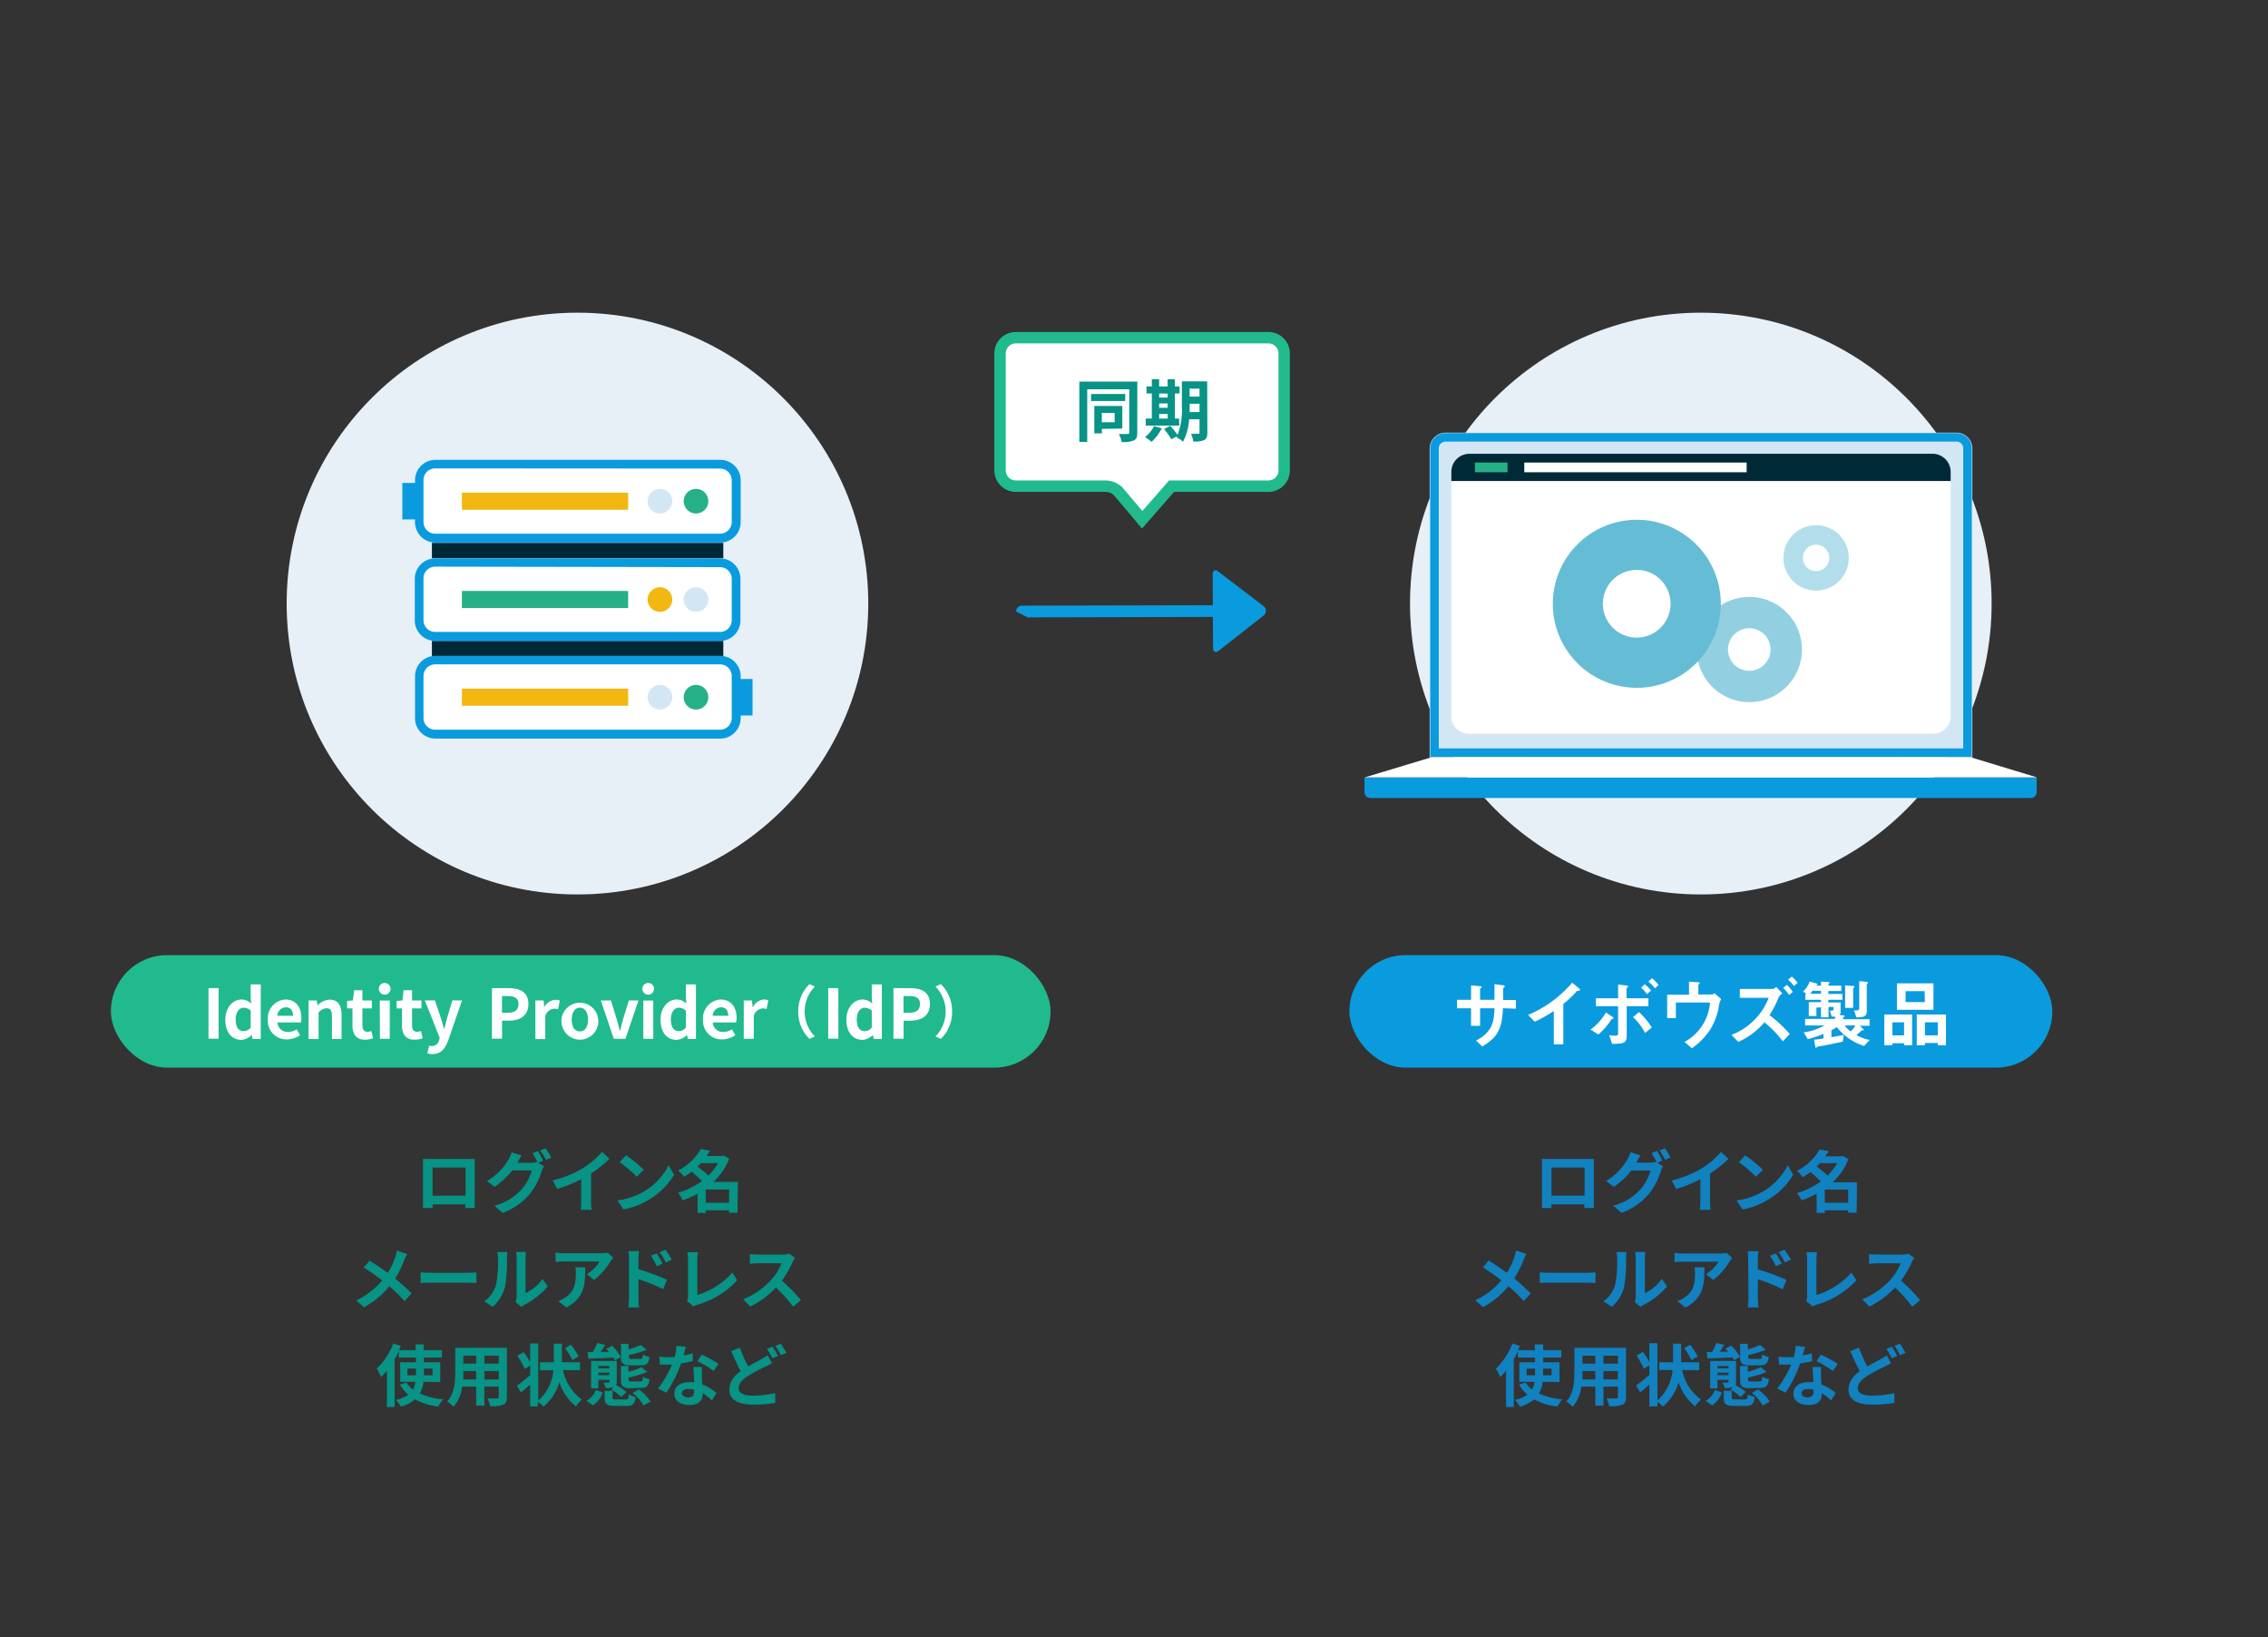 <svg id="レイヤー_1" data-name="レイヤー 1" xmlns="http://www.w3.org/2000/svg" xmlns:xlink="http://www.w3.org/1999/xlink" viewBox="0 0 388 280"><rect x="0" y="0" width="388" height="280" fill="#333333" stroke="none"/><defs><style>.cls-1{fill:none;}.cls-2{clip-path:url(#clip-path);}.cls-3{fill:#e7eff7;}.cls-4{clip-path:url(#clip-path-2);}.cls-5{fill:#0a9bde;}.cls-6{fill:#fff;}.cls-7{fill:#d3e6f4;}.cls-8{fill:#002938;}.cls-9{fill:#26b087;}.cls-10{opacity:0.4;}.cls-11{fill:#f2b711;}.cls-12{fill:#20ba8e;}.cls-13{fill:#92d0e1;}.cls-14{fill:#b1deea;}.cls-15{fill:#64bdd4;}.cls-16{fill:#079385;}.cls-17{fill:#1181bf;}</style><clipPath id="clip-path"><rect class="cls-1" x="408" y="-377" width="388" height="280"/></clipPath><clipPath id="clip-path-2"><rect class="cls-1" x="407.7" y="0.05" width="388" height="280"/></clipPath></defs><g class="cls-2"><ellipse class="cls-3" cx="594.89" cy="-78.54" rx="280.82" ry="103.4"/></g><g class="cls-4"><ellipse class="cls-3" cx="594.59" cy="298.51" rx="280.82" ry="103.4"/></g><path class="cls-5" d="M216.16,103.66a1,1,0,0,1,0,1.62l-7.64,6c-.57.45-1,.22-1-.5l-.06-12.47c0-.73.46-1,1-.52Z"/><path class="cls-5" d="M173.84,104.59a1,1,0,0,1,1-1l34.54-.08a1,1,0,0,1,0,2l-33.56.08Z"/><circle class="cls-3" cx="290.97" cy="103.23" r="49.75"/><polygon class="cls-6" points="337.08 129.5 244.95 129.5 233.43 132.97 348.52 132.97 337.08 129.5"/><path class="cls-5" d="M233.43,133v2.48a1,1,0,0,0,1,1h113a1,1,0,0,0,1-1V133Z"/><path class="cls-7" d="M244.58,129.54V76.68A2.72,2.72,0,0,1,247.29,74h87.43a2.71,2.71,0,0,1,2.7,2.71v52.86Z"/><path class="cls-5" d="M334.72,75.53a1.15,1.15,0,0,1,1.14,1.15V128H246.14V76.68a1.16,1.16,0,0,1,1.15-1.15h87.43m0-1.46H247.29a2.61,2.61,0,0,0-2.61,2.61v52.76h92.64V76.68a2.61,2.61,0,0,0-2.6-2.61Z"/><path class="cls-6" d="M333.71,122.5a3,3,0,0,1-3.09,3H251.38a3,3,0,0,1-3.09-3V82.4a3,3,0,0,1,3.09-3h79.24a3,3,0,0,1,3.09,3Z"/><path class="cls-8" d="M333.71,82.27V80.7a3.1,3.1,0,0,0-3.09-3.09H251.38a3.1,3.1,0,0,0-3.09,3.09v1.57Z"/><rect class="cls-6" x="260.77" y="79.11" width="38.04" height="1.66"/><rect class="cls-9" x="252.32" y="79.11" width="5.58" height="1.66"/><circle class="cls-3" cx="98.79" cy="103.23" r="49.75"/><rect class="cls-8" x="73.89" y="92.85" width="49.85" height="2.62"/><rect class="cls-8" x="73.89" y="109.61" width="49.85" height="2.62"/><rect class="cls-6" x="71.69" y="79.38" width="54.25" height="12.69" rx="2.2"/><path class="cls-5" d="M123.18,92.8H74.45A3.5,3.5,0,0,1,71,89.31V82.14a3.49,3.49,0,0,1,3.49-3.49h48.73a3.49,3.49,0,0,1,3.49,3.49v7.17A3.5,3.5,0,0,1,123.18,92.8ZM74.45,80.11a2,2,0,0,0-2,2v7.17a2,2,0,0,0,2,2h48.73a2,2,0,0,0,2-2V82.14a2,2,0,0,0-2-2Z"/><rect class="cls-11" x="79.02" y="84.26" width="28.44" height="2.93"/><rect class="cls-5" x="68.83" y="82.6" width="2.4" height="6.24"/><circle class="cls-9" cx="119.07" cy="85.72" r="2.11"/><circle class="cls-7" cx="112.9" cy="85.72" r="2.11"/><rect class="cls-6" x="71.69" y="112.9" width="54.25" height="12.69" rx="2.2"/><path class="cls-5" d="M123.18,126.32H74.45A3.49,3.49,0,0,1,71,122.83v-7.17a3.5,3.5,0,0,1,3.49-3.49h48.73a3.5,3.5,0,0,1,3.49,3.49v7.17A3.49,3.49,0,0,1,123.18,126.32ZM74.45,113.63a2,2,0,0,0-2,2v7.17a2,2,0,0,0,2,2h48.73a2,2,0,0,0,2-2v-7.17a2,2,0,0,0-2-2Z"/><rect class="cls-11" x="79.02" y="117.78" width="28.44" height="2.93"/><rect class="cls-5" x="126.34" y="116.13" width="2.4" height="6.24"/><circle class="cls-9" cx="119.07" cy="119.25" r="2.11"/><circle class="cls-7" cx="112.9" cy="119.25" r="2.11"/><rect class="cls-6" x="71.69" y="96.19" width="54.25" height="12.69" rx="2.2"/><path class="cls-5" d="M123.18,109.62H74.45a3.5,3.5,0,0,1-3.49-3.5V99a3.5,3.5,0,0,1,3.49-3.5h48.73a3.5,3.5,0,0,1,3.49,3.5v7.16A3.5,3.5,0,0,1,123.18,109.62ZM74.45,96.92a2,2,0,0,0-2,2v7.16a2,2,0,0,0,2,2h48.73a2,2,0,0,0,2-2V99a2,2,0,0,0-2-2Z"/><rect class="cls-9" x="79.02" y="101.07" width="28.44" height="2.93"/><circle class="cls-11" cx="112.9" cy="102.54" r="2.11"/><circle class="cls-7" cx="119.07" cy="102.54" r="2.11"/><path class="cls-6" d="M217,57.75a2.7,2.7,0,0,1,2.7,2.7v20a2.7,2.7,0,0,1-2.7,2.7H200.42l-5,5.74-4.08-4.84a3.28,3.28,0,0,0-2.26-.9H173.79a2.7,2.7,0,0,1-2.7-2.7v-20a2.7,2.7,0,0,1,2.7-2.7Z"/><path class="cls-12" d="M173.79,56.78H217a3.67,3.67,0,0,1,3.67,3.67v20A3.68,3.68,0,0,1,217,84.13H200.86l-5.49,6.26-4.82-5.71a2.24,2.24,0,0,0-1.51-.55H173.79a3.68,3.68,0,0,1-3.68-3.68v-20A3.67,3.67,0,0,1,173.79,56.78ZM217,82.17a1.72,1.72,0,0,0,1.72-1.72v-20A1.72,1.72,0,0,0,217,58.73H173.79a1.73,1.73,0,0,0-1.73,1.72v20a1.73,1.73,0,0,0,1.73,1.72H189A4.24,4.24,0,0,1,192,83.34l3.43,4.06L200,82.17Z"/><path class="cls-13" d="M308.27,111.09a9,9,0,1,1-9-9A9,9,0,0,1,308.27,111.09Zm-9-3.64a3.64,3.64,0,1,0,3.63,3.64A3.64,3.64,0,0,0,299.25,107.45Z"/><path class="cls-14" d="M316.28,95.42a5.59,5.59,0,1,1-5.59-5.59A5.59,5.59,0,0,1,316.28,95.42Zm-5.6-2.26a2.26,2.26,0,1,0,2.26,2.26A2.26,2.26,0,0,0,310.68,93.16Z"/><path class="cls-15" d="M294.39,103.26A14.37,14.37,0,1,1,280,88.9,14.37,14.37,0,0,1,294.39,103.26ZM280,97.47a5.79,5.79,0,1,0,5.79,5.79A5.79,5.79,0,0,0,280,97.47Z"/><rect class="cls-5" x="230.85" y="163.36" width="120.25" height="19.24" rx="9.62"/><rect class="cls-12" x="18.97" y="163.36" width="160.76" height="19.24" rx="9.62"/><path class="cls-6" d="M35.67,169H37.4v8.65H35.67Z"/><path class="cls-6" d="M38.55,174.4c0-2.14,1.33-3.45,2.75-3.45a2.28,2.28,0,0,1,1.66.71l-.07-1v-2.3h1.72v9.33h-1.4l-.14-.68h0a2.7,2.7,0,0,1-1.81.84C39.6,177.82,38.55,176.54,38.55,174.4Zm4.34,1.33v-2.88a1.76,1.76,0,0,0-1.22-.49c-.73,0-1.35.7-1.35,2s.49,2,1.35,2A1.47,1.47,0,0,0,42.89,175.73Z"/><path class="cls-6" d="M45.82,174.4a3.2,3.2,0,0,1,3-3.45c1.8,0,2.73,1.32,2.73,3.13a3.14,3.14,0,0,1-.08.79h-4a1.72,1.72,0,0,0,1.81,1.63,2.68,2.68,0,0,0,1.47-.45l.59,1a4.14,4.14,0,0,1-2.29.72A3.17,3.17,0,0,1,45.82,174.4Zm4.31-.67c0-.89-.4-1.45-1.24-1.45a1.48,1.48,0,0,0-1.43,1.45Z"/><path class="cls-6" d="M52.79,171.11h1.4l.12.87h0a3,3,0,0,1,2.12-1c1.42,0,2,1,2,2.63v4.08H56.79v-3.87c0-1-.28-1.37-.93-1.37a1.88,1.88,0,0,0-1.36.74v4.5H52.79Z"/><path class="cls-6" d="M60.3,175.37v-2.9h-.92v-1.28l1-.08.2-1.75H62v1.75h1.61v1.36H62v2.9c0,.75.3,1.1.89,1.1a1.87,1.87,0,0,0,.64-.14l.28,1.25a4.13,4.13,0,0,1-1.38.24C60.9,177.82,60.3,176.84,60.3,175.37Z"/><path class="cls-6" d="M64.81,169.12a1,1,0,0,1,2,0,1,1,0,0,1-2,0Zm.16,2h1.71v6.55H65Z"/><path class="cls-6" d="M68.77,175.37v-2.9h-.92v-1.28l1-.08.2-1.75h1.44v1.75H72.1v1.36H70.49v2.9c0,.75.31,1.1.89,1.1a1.87,1.87,0,0,0,.64-.14l.28,1.25a4.13,4.13,0,0,1-1.38.24C69.37,177.82,68.77,176.84,68.77,175.37Z"/><path class="cls-6" d="M73.11,180.16l.32-1.32a1.58,1.58,0,0,0,.46.08,1.24,1.24,0,0,0,1.22-1l.12-.39-2.55-6.43h1.73l1,3c.2.59.36,1.22.55,1.85h.06c.15-.61.32-1.24.47-1.85l.9-3h1.65l-2.33,6.75c-.57,1.54-1.27,2.43-2.74,2.43A2.86,2.86,0,0,1,73.11,180.16Z"/><path class="cls-6" d="M84.16,169H87c1.92,0,3.4.66,3.4,2.71s-1.49,2.86-3.35,2.86H85.89v3.08H84.16Zm2.77,4.21c1.2,0,1.77-.51,1.77-1.5s-.63-1.35-1.82-1.35h-1v2.85Z"/><path class="cls-6" d="M91.59,171.11H93l.11,1.16h0A2.27,2.27,0,0,1,95,171a1.89,1.89,0,0,1,.77.14l-.3,1.48a2.11,2.11,0,0,0-.68-.1,1.71,1.71,0,0,0-1.51,1.28v3.91H91.59Z"/><path class="cls-6" d="M96.05,174.4a3.16,3.16,0,1,1,3.15,3.42A3.2,3.2,0,0,1,96.05,174.4Zm4.54,0c0-1.24-.51-2.05-1.39-2.05s-1.39.81-1.39,2.05.5,2,1.39,2S100.59,175.63,100.59,174.4Z"/><path class="cls-6" d="M102.79,171.11h1.73l1,3.26c.16.65.35,1.33.53,2h0c.17-.66.36-1.34.53-2l1-3.26h1.65L107,177.66h-2Z"/><path class="cls-6" d="M109.89,169.12a1,1,0,0,1,2,0,1,1,0,0,1-2,0Zm.17,2h1.7v6.55h-1.7Z"/><path class="cls-6" d="M113,174.4c0-2.14,1.34-3.45,2.75-3.45a2.24,2.24,0,0,1,1.66.71l-.07-1v-2.3h1.72v9.33h-1.39l-.14-.68h0a2.72,2.72,0,0,1-1.82.84C114.06,177.82,113,176.54,113,174.4Zm4.34,1.33v-2.88a1.72,1.72,0,0,0-1.21-.49c-.74,0-1.36.7-1.36,2s.49,2,1.36,2A1.45,1.45,0,0,0,117.34,175.73Z"/><path class="cls-6" d="M120.27,174.4a3.21,3.21,0,0,1,3-3.45c1.8,0,2.74,1.32,2.74,3.13a3.69,3.69,0,0,1-.08.79h-4a1.72,1.72,0,0,0,1.82,1.63,2.73,2.73,0,0,0,1.47-.45l.58,1a4.14,4.14,0,0,1-2.29.72A3.17,3.17,0,0,1,120.27,174.4Zm4.32-.67c0-.89-.4-1.45-1.24-1.45a1.48,1.48,0,0,0-1.43,1.45Z"/><path class="cls-6" d="M127.24,171.11h1.41l.11,1.16h.05a2.27,2.27,0,0,1,1.86-1.32,1.89,1.89,0,0,1,.77.14l-.3,1.48a2.07,2.07,0,0,0-.68-.1,1.73,1.73,0,0,0-1.51,1.28v3.91h-1.71Z"/><path class="cls-6" d="M136.56,173a6.42,6.42,0,0,1,1.92-4.68l.92.41a6.11,6.11,0,0,0,0,8.54l-.92.41A6.39,6.39,0,0,1,136.56,173Z"/><path class="cls-6" d="M141.69,169h1.73v8.65h-1.73Z"/><path class="cls-6" d="M144.8,174.4c0-2.14,1.34-3.45,2.75-3.45a2.26,2.26,0,0,1,1.66.71l-.07-1v-2.3h1.72v9.33h-1.39l-.14-.68h0a2.7,2.7,0,0,1-1.81.84C145.86,177.82,144.8,176.54,144.8,174.4Zm4.34,1.33v-2.88a1.76,1.76,0,0,0-1.21-.49c-.74,0-1.36.7-1.36,2s.49,2,1.36,2A1.45,1.45,0,0,0,149.14,175.73Z"/><path class="cls-6" d="M152.85,169h2.84c1.92,0,3.4.66,3.4,2.71s-1.49,2.86-3.35,2.86h-1.16v3.08h-1.73Zm2.77,4.21c1.2,0,1.77-.51,1.77-1.5s-.63-1.35-1.82-1.35h-1v2.85Z"/><path class="cls-6" d="M162.88,173a6.42,6.42,0,0,1-1.92,4.68l-.93-.41a6.08,6.08,0,0,0,0-8.54l.93-.41A6.46,6.46,0,0,1,162.88,173Z"/><path class="cls-6" d="M257.11,172.44c-.14,3.71-1,5-3.52,6.54l-1.07-1c2.36-1.29,3.1-2.62,3.15-5.53h-2.46v3h-1.55v-3h-2.4V171h2.4v-2.48l1.43.15c.3,0,.39.05.39.18s0,.08-.1.13-.17.13-.17.2V171h2.46c0-1,0-1.86,0-2.68l1.34.18c.1,0,.4,0,.4.21s0,.09-.11.16a.38.38,0,0,0-.15.17v2h2.19v1.48Z"/><path class="cls-6" d="M270,169.46c-.2,0-.23,0-.41.24a17.85,17.85,0,0,1-2.14,2v6.92h-1.63v-5.72a22,22,0,0,1-3.27,1.85l-1.13-1.16a20.18,20.18,0,0,0,7.54-5.52l1.13.93c.05,0,.22.21.22.32S270.22,169.45,270,169.46Z"/><path class="cls-6" d="M275.9,174.23c-.17.06-.2.07-.22.12a11.75,11.75,0,0,1-2.24,2.58l-1.33-.84a9.38,9.38,0,0,0,2.62-2.92l1.08.7s.24.16.24.26S276,174.22,275.9,174.23Zm2.39-2.13v5c0,1.28-.39,1.41-2.5,1.44l-.49-1.5a6.15,6.15,0,0,0,1,.1c.42,0,.52-.1.52-.43V172.1h-3.8v-1.36h3.8v-2.36l1.37.17c.3,0,.35.12.35.19s-.05.1-.18.18-.1.08-.1.14v1.68H282v1.36Zm3.14,4.57a9.47,9.47,0,0,0-2.05-2.7l1-.87a12.37,12.37,0,0,1,2.2,2.64Zm.32-6.63a4.75,4.75,0,0,0-1-1.11l.62-.58a5.69,5.69,0,0,1,1.08,1.06Zm1.36-1a5.3,5.3,0,0,0-1.12-1.15l.63-.58a6.49,6.49,0,0,1,1.12,1.16Z"/><path class="cls-6" d="M294,172.47a11.07,11.07,0,0,1-1.56,3.82,11.86,11.86,0,0,1-3,3l-1.26-1.09a8.36,8.36,0,0,0,4.36-6.74h-5.84v2.67h-1.49v-4h3.74V167.9l1.38.08c.27,0,.43.07.43.18s0,.07-.09.15-.13.14-.13.2v1.58h2.32a.84.84,0,0,0,.47-.21l1.11,1A4.52,4.52,0,0,0,294,172.47Z"/><path class="cls-6" d="M305,178.1a18.54,18.54,0,0,0-3.15-3.25,12.66,12.66,0,0,1-4.47,3.35l-1.16-1.2a11.06,11.06,0,0,0,6.36-6.34h-4.94v-1.51h5.6a1,1,0,0,0,.61-.36l1.08,1.13a1.59,1.59,0,0,0-.71.82,17.25,17.25,0,0,1-1.5,2.88,23.9,23.9,0,0,1,3.46,3.21Zm1.06-7.93a6.17,6.17,0,0,0-1-1.21l.64-.51a7.51,7.51,0,0,1,1,1.21Zm.84-1.53a7.38,7.38,0,0,0-1-1.09l.62-.52a4.74,4.74,0,0,1,1,1.09Z"/><path class="cls-6" d="M318.9,178.89a9.57,9.57,0,0,1-4.67-3.23,7.35,7.35,0,0,1-.92.55v1.18c1.47-.26,1.64-.28,2.12-.39l-.17,1.15c-1.34.3-3,.63-3.17.66-.44.08-.78.12-1.2.21-.11.12-.17.22-.23.22s-.08-.08-.09-.14l-.22-1.29a11.14,11.14,0,0,0,1.6-.21v-.77a20.09,20.09,0,0,1-2.68.9l-.69-1.16a10.38,10.38,0,0,0,3.55-1.18h-3.32v-1.12h5.11v-.41a4.53,4.53,0,0,1-.56,0l-.32-1c.41,0,.62,0,.62-.18v-.46h-.84V174h-1.29v-1.69h-.79v1.46h-1.3V171.4h2.09V171h-2.68v-1h.26l-.65-.41a4.34,4.34,0,0,0,1.13-1.71l1.24.36a.13.13,0,0,1,.11.12s0,.09-.13.12a.21.21,0,0,0-.15.1h.87v-.69l1.34.07c.06,0,.13.05.13.09s-.05.1-.09.14a.26.26,0,0,0-.09.18v.21H315v.92h-2.22v.5h2.41v1h-2.41v.45h2.1v1.73a.52.52,0,0,1-.19.43l.61.05c.08,0,.26,0,.26.14s-.05.09-.24.16v.36h4.52v1.12h-1.67l.6.57a.16.16,0,0,1,.07.12c0,.08-.1.09-.13.09-.2,0-.23,0-.28.07-.22.22-.69.63-.84.76a8.14,8.14,0,0,0,2.26.82Zm-7.37-9.43h-1.47a3.14,3.14,0,0,1-.38.5h1.85Zm4.06,5.93a4.07,4.07,0,0,0,1,1,3,3,0,0,0,.82-1Zm1.56-6.46c-.08.07-.12.1-.12.14v3.31h-1.37v-3.85l1.43.11a.15.15,0,0,1,.15.13A.26.26,0,0,1,317.15,168.93Zm2.32-.72a.3.3,0,0,0-.11.19V173c0,.9-.69,1-1.77,1l-.42-1.19a3.76,3.76,0,0,0,.47,0c.26,0,.43-.06.43-.44v-4.56l1.38.13a.12.12,0,0,1,.11.1A.17.17,0,0,1,319.47,168.21Z"/><path class="cls-6" d="M325.74,178.77v-.34h-2v.34h-1.38v-5.26h4.76v5.26Zm0-3.92h-2v2.23h2Zm-1.22-2.14v-4.52h6.25v4.52Zm4.74-3.19H326v1.87h3.29Zm2.25,9.25v-.38h-2.2v.38h-1.4v-5.26h5v5.26Zm0-3.92h-2.2v2.23h2.2Z"/><path class="cls-16" d="M194.56,74c0,.72-.15,1.1-.6,1.34a4.83,4.83,0,0,1-2.07.26,4.77,4.77,0,0,0-.48-1.37c.62,0,1.3,0,1.5,0s.28-.08.28-.27V66.58H186v9h-1.35V65.27h9.92Zm-2.06-5.41h-5.84V67.39h5.84Zm-4,4.76v.77h-1.29V69.44H192V73.3Zm0-2.73v1.6h2.19v-1.6Z"/><path class="cls-16" d="M198.75,73.26A8.32,8.32,0,0,1,197,75.58a7.73,7.73,0,0,0-1.12-.83,5.4,5.4,0,0,0,1.55-1.87Zm3-.47H196v-1.2h1.05v-4.3h-.91v-1.2h.91V64.86h1.25v1.23h1.45V64.86H201v1.23h.8v1.2H201v4.3h.71Zm-3.44-5.5V68h1.45v-.68Zm0,2.46h1.45V69H198.3Zm0,1.84h1.45V70.8H198.3ZM206.55,74c0,.68-.13,1-.53,1.26a4.09,4.09,0,0,1-1.88.25,4.91,4.91,0,0,0-.39-1.31c.5,0,1.06,0,1.22,0s.24-.06.24-.24V71.71h-1.78a9.47,9.47,0,0,1-1.05,3.85,4.13,4.13,0,0,0-1.1-.77c0-.07.08-.13.11-.2l-1,.54a11.56,11.56,0,0,0-1.25-1.74l1.05-.57a13.66,13.66,0,0,1,1.27,1.57,12.16,12.16,0,0,0,.73-4.91V65.23h4.33Zm-1.34-3.53V69.05h-1.69v.43c0,.3,0,.64,0,1Zm-1.69-4v1.36h1.69V66.48Z"/><path class="cls-16" d="M73.61,198.22h6.44c.29,0,.74,0,1.16,0,0,.34,0,.77,0,1.12V205c0,.46,0,1.57,0,1.61H79.6s0-.29,0-.62H74c0,.32,0,.59,0,.62H72.36c0-.06,0-1.06,0-1.62v-5.66c0-.33,0-.8,0-1.12ZM74,204.5h5.65v-4.81H74Z"/><path class="cls-16" d="M92.92,198.51l-.86.36,1,.6a4.25,4.25,0,0,0-.38.83,12,12,0,0,1-2,3.86,11,11,0,0,1-4.72,3.28l-1.38-1.23a9.39,9.39,0,0,0,4.72-2.87,8.31,8.31,0,0,0,1.66-3.15H87.61a13.44,13.44,0,0,1-3,2.8l-1.31-1A10.07,10.07,0,0,0,87,198.29a5.65,5.65,0,0,0,.53-1.21l1.72.56a12.61,12.61,0,0,0-.72,1.18l0,.06h2.34a3.81,3.81,0,0,0,1-.14l.08,0a13,13,0,0,0-.86-1.5l.93-.37A15.16,15.16,0,0,1,92.92,198.51Zm1.41-.54-.93.4a11.23,11.23,0,0,0-1-1.6l.93-.37A18.26,18.26,0,0,1,94.33,198Z"/><path class="cls-16" d="M99.67,199.83A14.69,14.69,0,0,0,103,197l1.27,1.2a21,21,0,0,1-3.15,2.51v4.68a8.13,8.13,0,0,0,.1,1.52H99.35a14.67,14.67,0,0,0,.08-1.52v-3.71a23.59,23.59,0,0,1-4.13,1.67l-.74-1.46A18.81,18.81,0,0,0,99.67,199.83Z"/><path class="cls-16" d="M110.13,203.8a10.82,10.82,0,0,0,4.26-4.51l.92,1.64a12.41,12.41,0,0,1-4.33,4.28,12.84,12.84,0,0,1-4.35,1.64l-1-1.53A12.2,12.2,0,0,0,110.13,203.8Zm0-3.74-1.19,1.2a24.7,24.7,0,0,0-2.93-2.5l1.1-1.16A23.16,23.16,0,0,1,110.13,200.06Z"/><path class="cls-16" d="M126.18,207.41h-1.45V207h-4v.45h-1.39v-3.29a14.56,14.56,0,0,1-2.59,1.14A4.45,4.45,0,0,0,116,204a13.25,13.25,0,0,0,4.1-2,16.73,16.73,0,0,0-1.79-1.6,12.83,12.83,0,0,1-1.3.88,4.82,4.82,0,0,0-1-1.08,9.38,9.38,0,0,0,3.88-3.68l1.57.29c-.18.3-.38.6-.59.9h2.66l.23-.07,1,.5a10.59,10.59,0,0,1-2.71,4h4.18Zm-6.28-8.47-.57.59a16,16,0,0,1,1.86,1.53,9.1,9.1,0,0,0,1.63-2.12Zm4.83,6.77v-2.26h-4v2.26Z"/><path class="cls-16" d="M69.16,215.51a17,17,0,0,1-1.56,3.15,32.45,32.45,0,0,1,2.8,2.56l-1.2,1.32A23.26,23.26,0,0,0,66.6,220a14.56,14.56,0,0,1-4.35,3.58l-1.31-1.17A12.94,12.94,0,0,0,65.38,219a31.44,31.44,0,0,0-3.16-2.21l1-1.18c.93.57,2.16,1.41,3.11,2.1a11.65,11.65,0,0,0,1.3-2.76,6.92,6.92,0,0,0,.28-1.06l1.75.6C69.5,214.74,69.28,215.25,69.16,215.51Z"/><path class="cls-16" d="M73.84,217.69h6.29c.55,0,1.06-.05,1.37-.07v1.82c-.28,0-.88-.06-1.37-.06H73.84c-.66,0-1.45,0-1.88.06v-1.82C72.38,217.66,73.23,217.69,73.84,217.69Z"/><path class="cls-16" d="M84.85,219.79a19.68,19.68,0,0,0,.34-4.59,4.46,4.46,0,0,0-.1-1.07h1.72a8.1,8.1,0,0,0-.08,1.06,25,25,0,0,1-.36,5,6.71,6.71,0,0,1-2.08,3.32l-1.43-.94A5.39,5.39,0,0,0,84.85,219.79Zm3.53,2.08v-6.75a5.11,5.11,0,0,0-.1-1H90a4.82,4.82,0,0,0-.09,1v6.06a7.35,7.35,0,0,0,2.89-2.45l.91,1.28a13,13,0,0,1-4,3.16,2,2,0,0,0-.5.35l-1-.8A4.15,4.15,0,0,0,88.38,221.87Z"/><path class="cls-16" d="M104.44,215.74a11.7,11.7,0,0,1-2.81,3.18l-1.21-1a6.94,6.94,0,0,0,2.15-2.16h-6.1c-.49,0-.88,0-1.43.08v-1.61a9.4,9.4,0,0,0,1.43.12h6.31a6.87,6.87,0,0,0,1.19-.1l.93.85A6.8,6.8,0,0,0,104.44,215.74Zm-7.56,7.89-1.37-1.1a4.41,4.41,0,0,0,1.23-.64c1.49-1,1.77-2.24,1.77-4.14a6.15,6.15,0,0,0-.08-1h1.69C100.12,219.58,100.07,221.94,96.88,223.63Z"/><path class="cls-16" d="M107.61,215.38a7.43,7.43,0,0,0-.12-1.4h1.83a12,12,0,0,0-.1,1.4v1.7a41.28,41.28,0,0,1,4.89,1.8l-.66,1.61a31.8,31.8,0,0,0-4.23-1.72V222c0,.33,0,1.14.11,1.61h-1.84a12.33,12.33,0,0,0,.12-1.61Zm5.74.73-1,.46a10.07,10.07,0,0,0-1-1.8l1-.4A19.31,19.31,0,0,1,113.35,216.11Zm1.57-.67-1,.48a10.13,10.13,0,0,0-1.09-1.74l1-.45A15.18,15.18,0,0,1,114.92,215.44Z"/><path class="cls-16" d="M117.7,221.77v-6.28a7.28,7.28,0,0,0-.13-1.32h1.84a8.41,8.41,0,0,0-.12,1.32v6a13.45,13.45,0,0,0,6-3.83l.83,1.31a14.8,14.8,0,0,1-6.79,4.17,2.55,2.55,0,0,0-.69.31l-1.11-.95A1.5,1.5,0,0,0,117.7,221.77Z"/><path class="cls-16" d="M135.6,215.85a16.8,16.8,0,0,1-1.84,3.18,32.4,32.4,0,0,1,3.27,3.32l-1.33,1.14a27.09,27.09,0,0,0-2.95-3.28,15.35,15.35,0,0,1-4.4,3.26l-1.21-1.25a13.19,13.19,0,0,0,4.8-3.33,8.76,8.76,0,0,0,1.74-2.83h-4c-.5,0-1.14.07-1.39.08v-1.65a12.38,12.38,0,0,0,1.39.08h4.13a4.23,4.23,0,0,0,1.2-.15l1,.71A7.08,7.08,0,0,0,135.6,215.85Z"/><path class="cls-16" d="M72.46,236.33a5.33,5.33,0,0,1-.64,2,11.85,11.85,0,0,0,4,1,5.84,5.84,0,0,0-.83,1.22,10.76,10.76,0,0,1-4-1.21,6.13,6.13,0,0,1-2.4,1.24,7.56,7.56,0,0,0-.87-1.15,5.44,5.44,0,0,0,2.13-.89,6.92,6.92,0,0,1-1.44-1.73l1.14-.34a4.71,4.71,0,0,0,1.09,1.19,3.86,3.86,0,0,0,.43-1.32H68.46V233h2.69v-.82H68.22v-1.06c-.22.45-.45.89-.71,1.33v8.19H66.19v-6.22c-.32.39-.63.76-1,1.09a8.3,8.3,0,0,0-.74-1.41,12.41,12.41,0,0,0,2.84-4.32l1.28.41c-.1.25-.21.49-.31.74h2.85v-1h1.38v1h3.11v1.25H72.53V233h2.79v3.38Zm-1.31-1.11v-1.15H69.71v1.15Zm1.38-1.15v1.15H74v-1.15Z"/><path class="cls-16" d="M86.72,238.93c0,.74-.17,1.11-.64,1.32a5.32,5.32,0,0,1-2.24.25,5.16,5.16,0,0,0-.45-1.32c.66,0,1.43,0,1.64,0s.3-.07.3-.28v-1.74H82.87v3.24H81.46v-3.24H79.07a6.57,6.57,0,0,1-1.47,3.44,5.3,5.3,0,0,0-1.1-.89c1.27-1.39,1.38-3.45,1.38-5.07v-4.13h8.84Zm-5.26-3v-1.43h-2.2v.21c0,.37,0,.79,0,1.22Zm-2.2-4.06v1.35h2.2v-1.35Zm6.07,0H82.87v1.35h2.46Zm0,4.06v-1.43H82.87v1.43Z"/><path class="cls-16" d="M96.32,234.32a8.12,8.12,0,0,0,3.23,5.05,4.87,4.87,0,0,0-1,1.16,8.5,8.5,0,0,1-2.86-4.14A8.32,8.32,0,0,1,93,240.55a5.54,5.54,0,0,0-1-.76v.75H90.7V236.8c-.53.48-1.07.95-1.56,1.35L88.43,237c.57-.4,1.43-1.07,2.27-1.79v-1.65l-.93.57a13.13,13.13,0,0,0-1.27-2.24l1.09-.63a16.37,16.37,0,0,1,1.11,1.69v-3.17h1.38v9.78a7.8,7.8,0,0,0,2.59-5.2H92.38V233h2.37v-3.19h1.38V233h3.09v1.36Zm1.58-1.69a13.93,13.93,0,0,0-1.22-2.06l1-.57A14.58,14.58,0,0,1,99,232Z"/><path class="cls-16" d="M100.33,239.6a3.63,3.63,0,0,0,1.6-1.87l1.18.44a4.1,4.1,0,0,1-1.69,2.19Zm.19-8.35h.9a12.2,12.2,0,0,0,.76-1.55l1.37.33c-.26.4-.54.82-.81,1.19l1.44,0c-.15-.18-.31-.37-.46-.53l1-.51a7.87,7.87,0,0,1,1.48,1.92l-1,.58a5.36,5.36,0,0,0-.24-.48c-1.56.08-3.14.12-4.31.17Zm4.48,6a3.93,3.93,0,0,1-1.4.15,3.46,3.46,0,0,0-.36-.93h.84c.13,0,.17-.05.17-.17V236h-1.89v1.46h-1.24v-4.69h4.39v3.57a1.55,1.55,0,0,1-.09.59,6.94,6.94,0,0,1,1.74,1.16l-.9.84a5.94,5.94,0,0,0-1.7-1.24Zm-2.64-3.62v.4h1.89v-.4Zm1.89,1.57v-.43h-1.89v.43Zm2.77,4.16c.42,0,.5-.12.55-.88a3.5,3.5,0,0,0,1.17.44c-.14,1.23-.52,1.54-1.57,1.54h-1.92c-1.45,0-1.81-.34-1.81-1.42v-1.17h1.35V239c0,.31.11.34.62.34Zm.86-5.85c-1.33,0-1.65-.33-1.65-1.45v-2.22h1.29v.94a11.06,11.06,0,0,0,2.09-.74l1,.82a17.23,17.23,0,0,1-3,.88v.32c0,.32.06.36.53.36h1.38c.35,0,.43-.1.47-.76a3.48,3.48,0,0,0,1.12.42c-.13,1.13-.49,1.43-1.46,1.43Zm0,3.92c-1.34,0-1.66-.35-1.66-1.47v-2.34h1.29v1a11.07,11.07,0,0,0,2.22-.79l1,.82a15.13,15.13,0,0,1-3.18.94v.3c0,.35.06.39.54.39h1.43c.36,0,.43-.12.48-.84a3.15,3.15,0,0,0,1.12.43c-.13,1.18-.49,1.51-1.48,1.51Zm1.41.2a7.48,7.48,0,0,1,2,2.09l-1.2.67a7.6,7.6,0,0,0-1.86-2.15Z"/><path class="cls-16" d="M116.93,231.82a13.69,13.69,0,0,0,1.58-.37l0,1.34c-.54.14-1.26.29-2,.41a21.59,21.59,0,0,1-2.51,5l-1.42-.72a18,18,0,0,0,2.39-4.09h-.61c-.48,0-1,0-1.46,0l-.11-1.35a14.56,14.56,0,0,0,1.56.08c.35,0,.7,0,1.07,0a9.66,9.66,0,0,0,.31-1.94l1.62.17C117.25,230.61,117.1,231.2,116.93,231.82Zm3.16,3.5c0,.34,0,.89.07,1.47a7.8,7.8,0,0,1,2.42,1.48l-.79,1.24a10,10,0,0,0-1.57-1.24v.12c0,1.08-.6,1.91-2.26,1.91-1.45,0-2.6-.64-2.6-1.91s1-2,2.58-2c.29,0,.54,0,.81,0,0-.86-.1-1.89-.13-2.59h1.47A12.18,12.18,0,0,0,120.09,235.32ZM117.75,239c.8,0,1-.44,1-1.08v-.23a4.26,4.26,0,0,0-1-.12c-.68,0-1.11.3-1.11.71S117.1,239,117.75,239Zm1.54-6.16.75-1.15a20.48,20.48,0,0,1,2.89,1.58l-.83,1.21A17.06,17.06,0,0,0,119.29,232.81Z"/><path class="cls-16" d="M128,233.71c.85-.5,1.68-.92,2.23-1.23a9.41,9.41,0,0,0,1.09-.69l.74,1.36c-.38.21-.75.41-1.17.62a29.27,29.27,0,0,0-2.91,1.55c-1,.64-1.62,1.3-1.62,2.11s.82,1.27,2.44,1.27a19.26,19.26,0,0,0,3.82-.42l0,1.66a22.09,22.09,0,0,1-3.75.3c-2.33,0-4.1-.65-4.1-2.65a3.9,3.9,0,0,1,1.94-3.05c-.53-1-1.1-2.23-1.62-3.45l1.47-.59A25.83,25.83,0,0,0,128,233.71Zm5.12-1.79-1,.39a12.26,12.26,0,0,0-.91-1.61l.93-.37A17.28,17.28,0,0,1,133.12,231.92Zm1.41-.54-.94.4a13.41,13.41,0,0,0-.94-1.6l.93-.38C133.88,230.24,134.32,231,134.53,231.38Z"/><path class="cls-17" d="M265.07,198.22h6.44c.29,0,.74,0,1.16,0,0,.34,0,.77,0,1.12V205c0,.46,0,1.57,0,1.61h-1.62s0-.29,0-.62h-5.64c0,.32,0,.59,0,.62h-1.62c0-.06,0-1.06,0-1.62v-5.66c0-.33,0-.8,0-1.12Zm.35,6.28h5.66v-4.81h-5.66Z"/><path class="cls-17" d="M284.38,198.51l-.87.36,1,.6a4.93,4.93,0,0,0-.39.83,11.72,11.72,0,0,1-2,3.86,11,11,0,0,1-4.72,3.28L276,206.21a9.35,9.35,0,0,0,4.71-2.87,8.21,8.21,0,0,0,1.67-3.15h-3.29a13.66,13.66,0,0,1-3,2.8l-1.32-1a10.2,10.2,0,0,0,3.66-3.73,5.19,5.19,0,0,0,.52-1.21l1.72.56a12.2,12.2,0,0,0-.71,1.18l0,.06h2.34a3.67,3.67,0,0,0,1-.14l.09,0a14.61,14.61,0,0,0-.86-1.5l.93-.37A15.16,15.16,0,0,1,284.38,198.51Zm1.41-.54-.93.4a12.25,12.25,0,0,0-.95-1.6l.93-.37C285.14,196.83,285.57,197.57,285.79,198Z"/><path class="cls-17" d="M291.13,199.83a14.69,14.69,0,0,0,3.3-2.82l1.27,1.2a21.56,21.56,0,0,1-3.15,2.51v4.68a8.13,8.13,0,0,0,.1,1.52H290.8a12,12,0,0,0,.09-1.52v-3.71a23.7,23.7,0,0,1-4.14,1.67L286,201.9A18.81,18.81,0,0,0,291.13,199.83Z"/><path class="cls-17" d="M301.59,203.8a11,11,0,0,0,4.26-4.51l.91,1.64a12.24,12.24,0,0,1-4.33,4.28,12.7,12.7,0,0,1-4.34,1.64l-1-1.53A12.2,12.2,0,0,0,301.59,203.8Zm0-3.74-1.19,1.2a24.7,24.7,0,0,0-2.93-2.5l1.1-1.16A23.84,23.84,0,0,1,301.59,200.06Z"/><path class="cls-17" d="M317.63,207.41h-1.45V207h-4v.45h-1.4v-3.29a14.46,14.46,0,0,1-2.58,1.14,4.69,4.69,0,0,0-.81-1.23,13.25,13.25,0,0,0,4.1-2,16.73,16.73,0,0,0-1.79-1.6,14.06,14.06,0,0,1-1.3.88,4.63,4.63,0,0,0-1-1.08,9.35,9.35,0,0,0,3.89-3.68l1.57.29c-.18.3-.38.6-.59.9H315l.23-.07,1,.5a10.59,10.59,0,0,1-2.71,4h4.17Zm-6.27-8.47-.57.59a16,16,0,0,1,1.86,1.53,9.67,9.67,0,0,0,1.63-2.12Zm4.82,6.77v-2.26h-4v2.26Z"/><path class="cls-17" d="M260.62,215.51a17.06,17.06,0,0,1-1.57,3.15,31.22,31.22,0,0,1,2.81,2.56l-1.2,1.32a23.26,23.26,0,0,0-2.6-2.56,14.56,14.56,0,0,1-4.35,3.58l-1.32-1.17a12.89,12.89,0,0,0,4.45-3.41,31.44,31.44,0,0,0-3.16-2.21l1-1.18c.93.57,2.16,1.41,3.11,2.1a12.06,12.06,0,0,0,1.3-2.76,8.3,8.3,0,0,0,.28-1.06l1.74.6C261,214.74,260.74,215.25,260.62,215.51Z"/><path class="cls-17" d="M265.3,217.69h6.29c.55,0,1.06-.05,1.37-.07v1.82c-.29,0-.88-.06-1.37-.06H265.3c-.67,0-1.45,0-1.88.06v-1.82C263.84,217.66,264.69,217.69,265.3,217.69Z"/><path class="cls-17" d="M276.31,219.79a19.68,19.68,0,0,0,.34-4.59,4,4,0,0,0-.11-1.07h1.73a6.11,6.11,0,0,0-.09,1.06,25,25,0,0,1-.35,5,6.78,6.78,0,0,1-2.08,3.32l-1.43-.94A5.45,5.45,0,0,0,276.31,219.79Zm3.52,2.08v-6.75a5.55,5.55,0,0,0-.09-1h1.74a6.27,6.27,0,0,0-.08,1v6.06a7.35,7.35,0,0,0,2.89-2.45l.9,1.28a12.83,12.83,0,0,1-4,3.16,2.39,2.39,0,0,0-.51.35l-1-.8A4.21,4.21,0,0,0,279.83,221.87Z"/><path class="cls-17" d="M295.9,215.74a11.7,11.7,0,0,1-2.81,3.18l-1.22-1A7,7,0,0,0,294,215.8h-6.1c-.49,0-.88,0-1.43.08v-1.61a9.4,9.4,0,0,0,1.43.12h6.31a6.87,6.87,0,0,0,1.19-.1l.93.85A6.8,6.8,0,0,0,295.9,215.74Zm-7.56,7.89-1.37-1.1a4.55,4.55,0,0,0,1.23-.64c1.49-1,1.77-2.24,1.77-4.14a6.18,6.18,0,0,0-.09-1h1.7C291.58,219.58,291.52,221.94,288.34,223.63Z"/><path class="cls-17" d="M299.07,215.38A7.43,7.43,0,0,0,299,214h1.83a11.88,11.88,0,0,0-.11,1.4v1.7a40.83,40.83,0,0,1,4.9,1.8l-.66,1.61a31.38,31.38,0,0,0-4.24-1.72V222c0,.33.06,1.14.12,1.61H299a12.33,12.33,0,0,0,.12-1.61Zm5.73.73-1,.46a10.07,10.07,0,0,0-1-1.8l1-.4A17.18,17.18,0,0,1,304.8,216.11Zm1.57-.67-1,.48a10.78,10.78,0,0,0-1.09-1.74l1-.45A15.11,15.11,0,0,1,306.37,215.44Z"/><path class="cls-17" d="M309.16,221.77v-6.28a7.28,7.28,0,0,0-.13-1.32h1.83a8.4,8.4,0,0,0-.11,1.32v6a13.37,13.37,0,0,0,6-3.83l.83,1.31a14.72,14.72,0,0,1-6.78,4.17,2.31,2.31,0,0,0-.69.31l-1.12-.95A1.52,1.52,0,0,0,309.16,221.77Z"/><path class="cls-17" d="M327.06,215.85a16.8,16.8,0,0,1-1.84,3.18,32.4,32.4,0,0,1,3.27,3.32l-1.34,1.14a27.09,27.09,0,0,0-2.95-3.28,15.22,15.22,0,0,1-4.4,3.26l-1.2-1.25a13.19,13.19,0,0,0,4.8-3.33,8.93,8.93,0,0,0,1.74-2.83h-4c-.49,0-1.13.07-1.38.08v-1.65a12.34,12.34,0,0,0,1.38.08h4.13a4.26,4.26,0,0,0,1.21-.15l1,.71A7.08,7.08,0,0,0,327.06,215.85Z"/><path class="cls-17" d="M263.92,236.33a5.33,5.33,0,0,1-.64,2,11.79,11.79,0,0,0,4,1,5.48,5.48,0,0,0-.83,1.22,10.76,10.76,0,0,1-4-1.21,6.21,6.21,0,0,1-2.4,1.24,7.56,7.56,0,0,0-.87-1.15,5.44,5.44,0,0,0,2.13-.89,6.92,6.92,0,0,1-1.44-1.73l1.14-.34a4.71,4.71,0,0,0,1.09,1.19,3.86,3.86,0,0,0,.43-1.32h-2.61V233h2.69v-.82h-2.94v-1.06c-.21.45-.44.89-.7,1.33v8.19h-1.32v-6.22c-.32.39-.63.76-1,1.09a9.08,9.08,0,0,0-.74-1.41,12.39,12.39,0,0,0,2.83-4.32l1.29.41-.32.74h2.86v-1H264v1h3.1v1.25H264V233h2.79v3.38Zm-1.31-1.11v-1.15h-1.44v1.15Zm1.38-1.15v1.15h1.45v-1.15Z"/><path class="cls-17" d="M278.17,238.93c0,.74-.16,1.11-.63,1.32a5.35,5.35,0,0,1-2.25.25,5.12,5.12,0,0,0-.44-1.32c.65,0,1.43,0,1.64,0s.3-.07.3-.28v-1.74h-2.47v3.24h-1.4v-3.24h-2.39a6.57,6.57,0,0,1-1.47,3.44,5.57,5.57,0,0,0-1.1-.89c1.27-1.39,1.38-3.45,1.38-5.07v-4.13h8.83Zm-5.25-3v-1.43h-2.2v.21c0,.37,0,.79,0,1.22Zm-2.2-4.06v1.35h2.2v-1.35Zm6.07,0h-2.47v1.35h2.47Zm0,4.06v-1.43h-2.47v1.43Z"/><path class="cls-17" d="M287.78,234.32a8.07,8.07,0,0,0,3.23,5.05,5.14,5.14,0,0,0-1,1.16,8.55,8.55,0,0,1-2.85-4.14,8.32,8.32,0,0,1-2.66,4.16,6,6,0,0,0-.95-.76v.75h-1.38V236.8c-.54.48-1.08.95-1.57,1.35l-.7-1.19c.56-.4,1.43-1.07,2.27-1.79v-1.65l-.93.57a13.84,13.84,0,0,0-1.27-2.24l1.09-.63a18.19,18.19,0,0,1,1.11,1.69v-3.17h1.38v9.78a7.85,7.85,0,0,0,2.59-5.2h-2.3V233h2.38v-3.19h1.38V233h3.09v1.36Zm1.58-1.69a13.93,13.93,0,0,0-1.22-2.06l1-.57a12.9,12.9,0,0,1,1.31,2Z"/><path class="cls-17" d="M291.79,239.6a3.61,3.61,0,0,0,1.59-1.87l1.18.44a4.08,4.08,0,0,1-1.68,2.19Zm.19-8.35h.9a13.72,13.72,0,0,0,.76-1.55L295,230c-.26.4-.54.82-.81,1.19l1.44,0c-.15-.18-.31-.37-.47-.53l1-.51a7.94,7.94,0,0,1,1.49,1.92l-1,.58a3.72,3.72,0,0,0-.25-.48c-1.55.08-3.13.12-4.3.17Zm4.48,6a4,4,0,0,1-1.4.15,3.48,3.48,0,0,0-.37-.93h.85c.12,0,.17-.05.17-.17V236h-1.89v1.46h-1.25v-4.69H297v3.57a1.58,1.58,0,0,1-.08.59,6.7,6.7,0,0,1,1.73,1.16l-.9.84a5.88,5.88,0,0,0-1.69-1.24Zm-2.64-3.62v.4h1.89v-.4Zm1.89,1.57v-.43h-1.89v.43Zm2.76,4.16c.42,0,.51-.12.55-.88a3.5,3.5,0,0,0,1.17.44c-.14,1.23-.51,1.54-1.57,1.54h-1.91c-1.46,0-1.82-.34-1.82-1.42v-1.17h1.36V239c0,.31.1.34.62.34Zm.87-5.85c-1.34,0-1.65-.33-1.65-1.45v-2.22H299v.94a11.33,11.33,0,0,0,2.09-.74l1,.82a17.47,17.47,0,0,1-3,.88v.32c0,.32.06.36.52.36h1.38c.36,0,.44-.1.47-.76a3.53,3.53,0,0,0,1.13.42c-.13,1.13-.5,1.43-1.47,1.43Zm0,3.92c-1.35,0-1.66-.35-1.66-1.47v-2.34H299v1a11.07,11.07,0,0,0,2.22-.79l1,.82a15.31,15.31,0,0,1-3.18.94v.3c0,.35.06.39.53.39h1.43c.37,0,.44-.12.48-.84a3.28,3.28,0,0,0,1.13.43c-.13,1.18-.5,1.51-1.48,1.51Zm1.41.2a7.48,7.48,0,0,1,2,2.09l-1.2.67a7.76,7.76,0,0,0-1.86-2.15Z"/><path class="cls-17" d="M308.38,231.82a12.77,12.77,0,0,0,1.58-.37l.05,1.34c-.54.14-1.26.29-2.05.41a21.17,21.17,0,0,1-2.5,5l-1.42-.72a18.34,18.34,0,0,0,2.39-4.09h-.61c-.48,0-1,0-1.46,0l-.11-1.35a14.56,14.56,0,0,0,1.56.08c.35,0,.7,0,1.06,0a9,9,0,0,0,.32-1.94l1.62.17C308.71,230.61,308.56,231.2,308.38,231.82Zm3.16,3.5c0,.34,0,.89.07,1.47a7.74,7.74,0,0,1,2.43,1.48l-.79,1.24a10.12,10.12,0,0,0-1.58-1.24v.12c0,1.08-.59,1.91-2.26,1.91-1.45,0-2.59-.64-2.59-1.91s1-2,2.58-2c.28,0,.54,0,.81,0,0-.86-.11-1.89-.13-2.59h1.46C311.51,234.32,311.53,234.81,311.54,235.32ZM309.2,239c.81,0,1.06-.44,1.06-1.08v-.23a4.26,4.26,0,0,0-.95-.12c-.68,0-1.11.3-1.11.71S308.56,239,309.2,239Zm1.55-6.16.75-1.15a20.48,20.48,0,0,1,2.89,1.58l-.83,1.21A17.48,17.48,0,0,0,310.75,232.81Z"/><path class="cls-17" d="M319.45,233.71c.86-.5,1.69-.92,2.24-1.23a9.41,9.41,0,0,0,1.09-.69l.73,1.36c-.37.21-.74.41-1.17.62a30.43,30.43,0,0,0-2.9,1.55c-1,.64-1.62,1.3-1.62,2.11s.81,1.27,2.44,1.27a19.26,19.26,0,0,0,3.82-.42l0,1.66a22.09,22.09,0,0,1-3.75.3c-2.33,0-4.1-.65-4.1-2.65a3.9,3.9,0,0,1,1.94-3.05c-.54-1-1.1-2.23-1.62-3.45l1.47-.59A25.88,25.88,0,0,0,319.45,233.71Zm5.13-1.79-.95.39a12.26,12.26,0,0,0-.91-1.61l.92-.37A15.39,15.39,0,0,1,324.58,231.92Zm1.4-.54-.93.4a13.41,13.41,0,0,0-.94-1.6l.93-.38C325.34,230.24,325.77,231,326,231.38Z"/></svg>